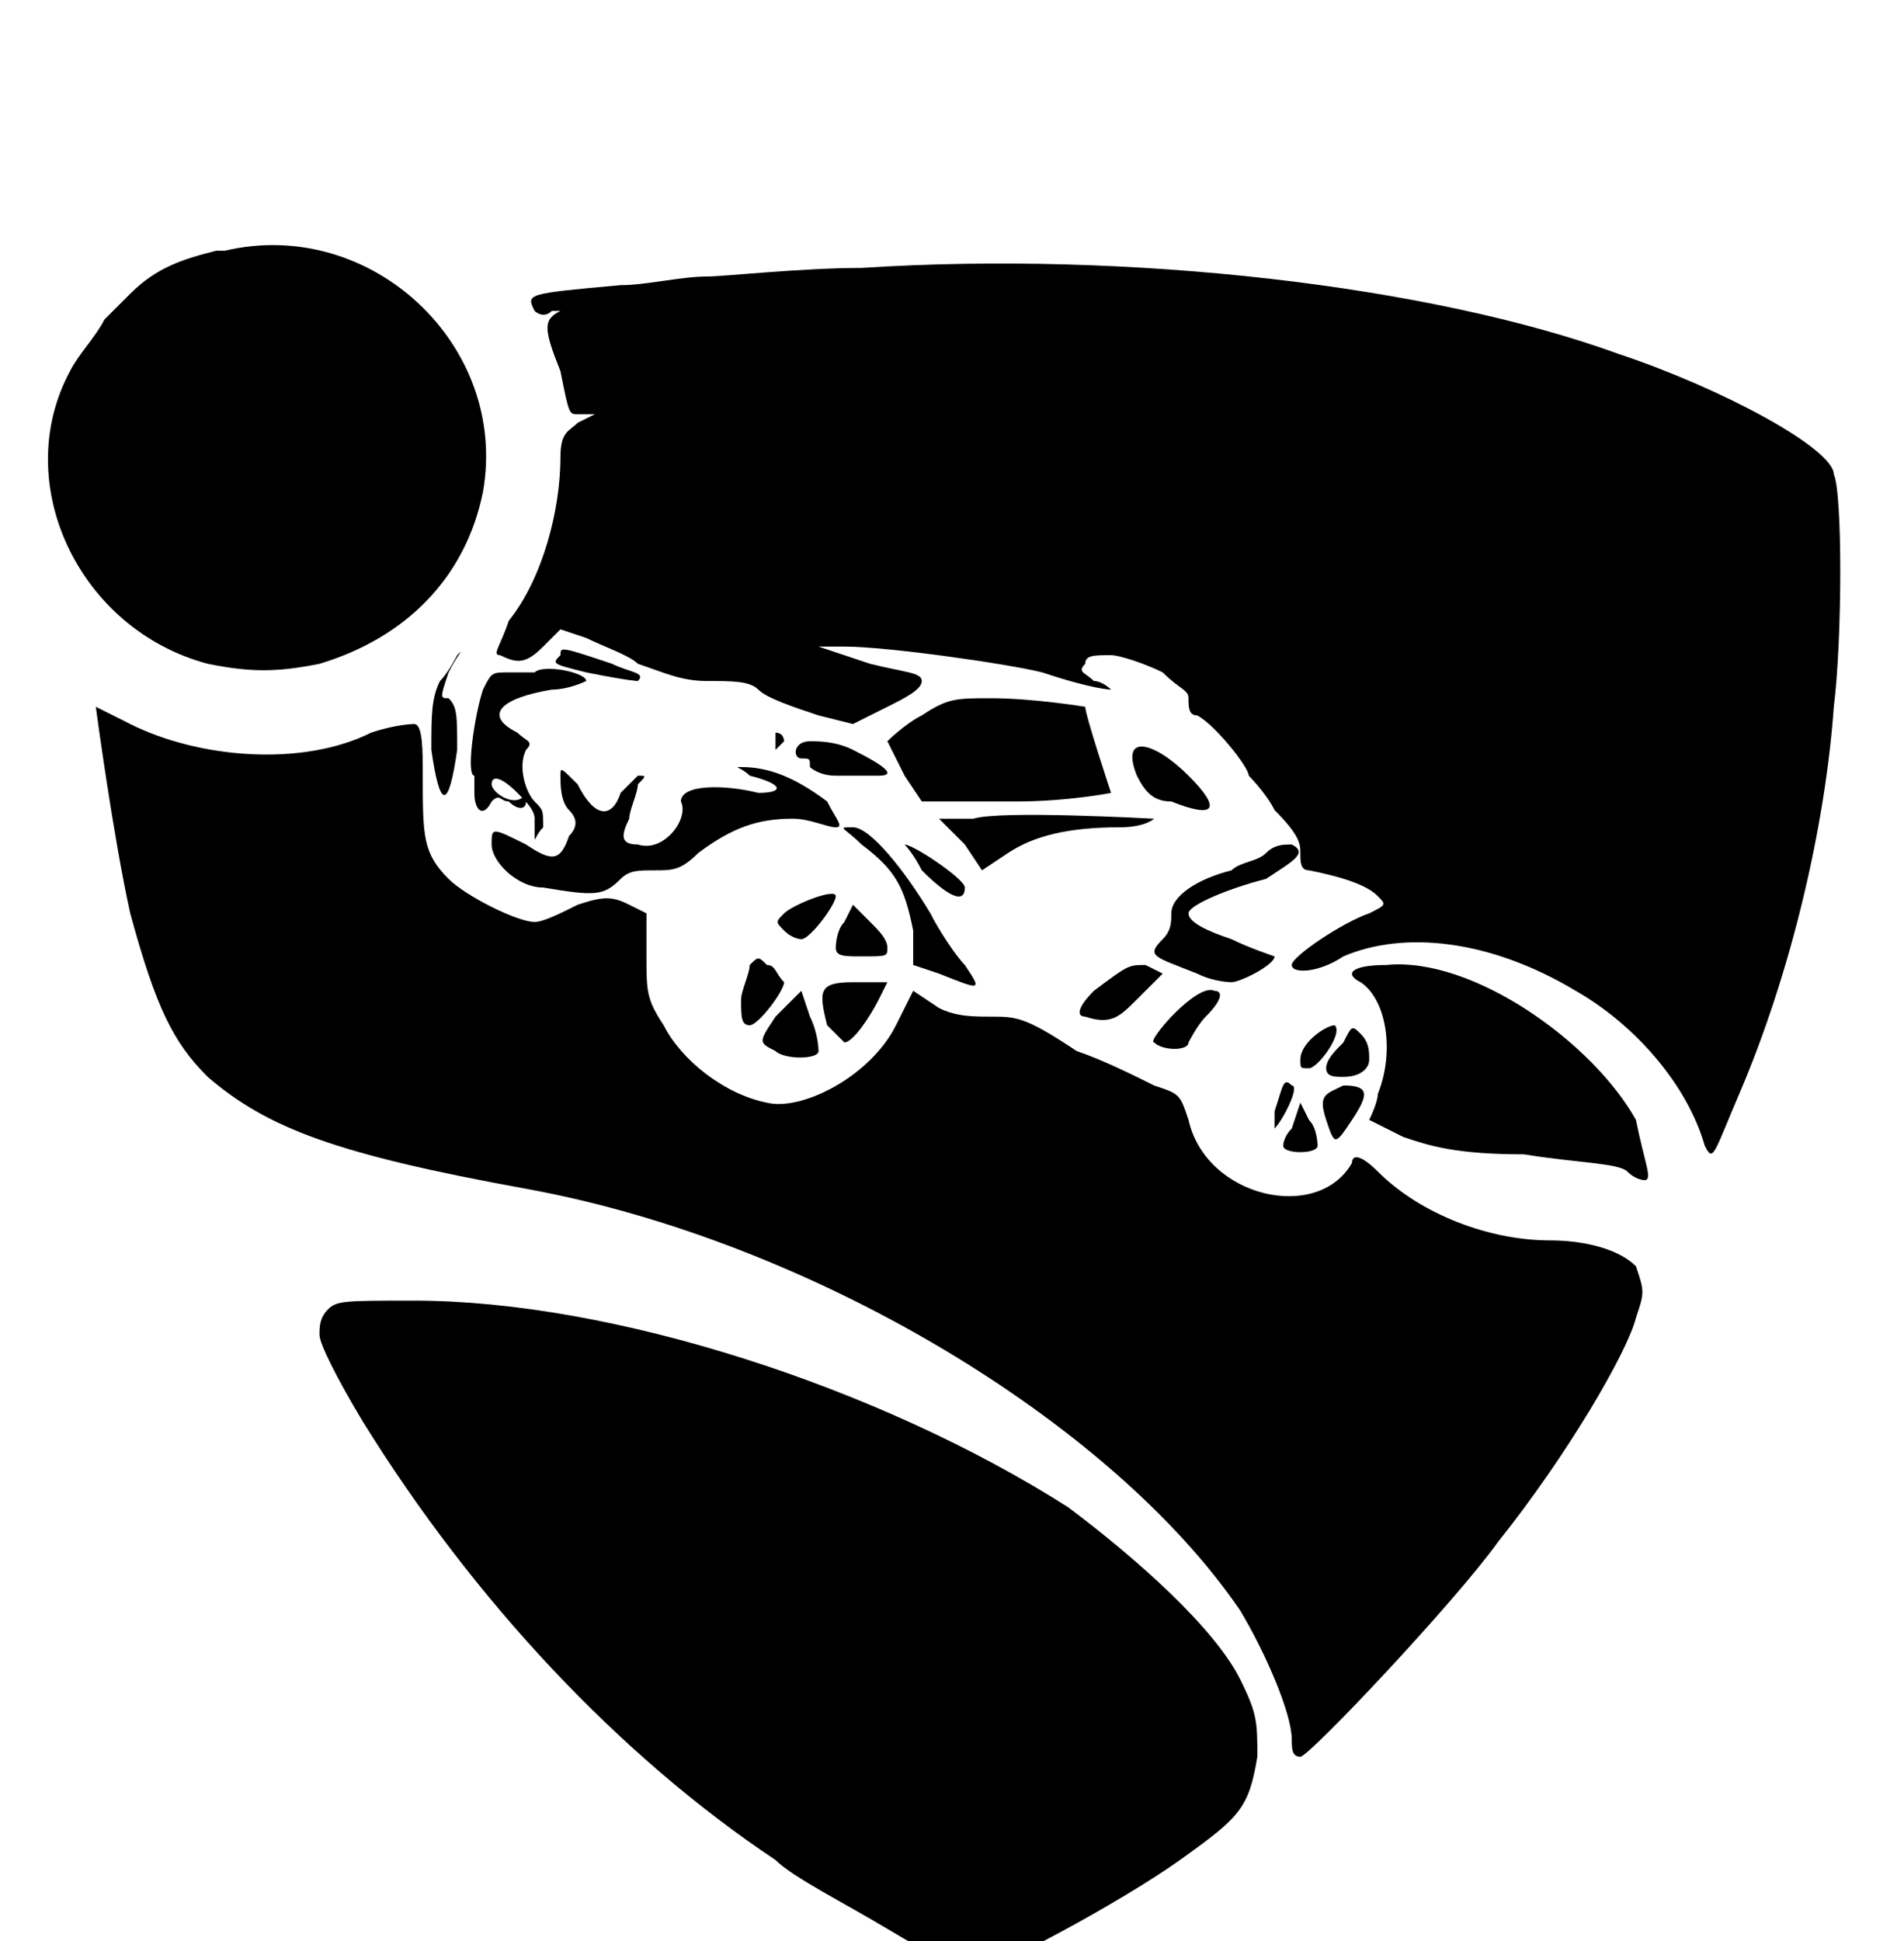 <svg xmlns="http://www.w3.org/2000/svg"
	  viewBox="0 -100 981 1000">
>
 <g>
  <g id="svg_1">
   <path id="svg_2" d="m594.63,436.983c4.433,4.434 17.731,4.434 17.731,0c0,0 4.434,-8.866 8.866,-13.3c8.866,-8.865 8.866,-13.299 4.433,-13.299c-8.865,-4.433 -35.465,26.599 -31.03,26.599z"/>
   <path id="svg_3" d="m665.559,459.149c-4.435,-4.435 -4.435,0 -8.867,13.298c0,8.867 0,8.867 0,8.867c4.432,-4.433 13.299,-22.165 8.867,-22.165z"/>
   <path id="svg_4" d="m665.559,335.022c-4.435,0 -8.867,0 -13.3,4.434s-13.299,4.434 -17.732,8.866c-17.731,4.433 -31.031,13.299 -31.031,22.165c0,4.434 0,8.866 -4.433,13.299c-8.866,8.867 -4.433,8.867 17.732,17.732c8.865,4.433 17.731,4.433 17.731,4.433c4.434,0 22.165,-8.865 22.165,-13.298c0,0 -13.299,-4.434 -22.165,-8.867c-13.299,-4.433 -22.165,-8.865 -22.165,-13.299c0,-4.433 22.165,-13.299 39.897,-17.732c13.301,-8.865 22.166,-13.299 13.301,-17.733z"/>
   <path id="svg_5" d="m563.598,410.385c-8.866,8.866 -8.866,13.299 -4.433,13.299c13.299,4.434 17.732,0 26.598,-8.865l13.3,-13.3l-8.866,-4.433c-8.867,0 -8.867,0 -26.599,13.299z"/>
   <path id="svg_6" d="m466.07,335.022c0,0 4.434,4.434 8.866,13.3c13.3,13.299 22.166,17.732 22.166,8.866c0.001,-4.433 -26.598,-22.166 -31.032,-22.166z"/>
   <path id="svg_7" d="m510.401,259.661c-17.732,0 -22.165,0 -35.465,8.866c-8.866,4.434 -17.731,13.3 -17.731,13.3s4.433,8.865 8.865,17.731l8.866,13.299l48.765,0c26.598,0 48.763,-4.433 48.763,-4.433s-13.299,-39.897 -13.299,-44.33c0,0.001 -26.599,-4.433 -48.764,-4.433z"/>
   <path id="svg_8" d="m585.763,299.559c4.434,8.866 8.867,13.299 17.732,13.299c22.165,8.867 26.599,4.434 8.866,-13.299c-17.731,-17.732 -35.464,-22.165 -26.598,0z"/>
   <path id="svg_9" d="m439.473,326.157c-8.866,0 -4.433,0 4.433,8.865c17.732,13.3 22.165,22.166 26.599,44.331l0,17.732l13.299,4.433c22.166,8.866 22.166,8.866 13.3,-4.433c-4.434,-4.433 -13.3,-17.732 -17.732,-26.599c-13.302,-22.164 -31.033,-44.329 -39.899,-44.329z"/>
   <path id="svg_10" d="m501.535,321.725l-17.732,0l13.3,13.298l8.866,13.3l13.298,-8.866c13.3,-8.866 31.032,-13.299 57.631,-13.299c13.299,0 17.732,-4.433 17.732,-4.433s-79.796,-4.434 -93.095,0z"/>
   <path id="svg_11" d="m244.419,299.559c0,0 0,4.434 0,8.866c0,8.866 4.433,13.3 8.866,4.433c4.433,-4.433 4.433,0 8.865,0c4.434,4.434 8.867,4.434 8.867,0c0,-4.433 0,-4.433 0,-4.433c-4.434,8.866 -17.732,0 -17.732,-4.433c0,-4.434 4.433,-4.434 13.299,4.433c4.434,4.433 8.866,8.866 8.866,13.3c0,4.433 0,8.865 0,8.865c0,4.433 0,0 4.433,-4.433c0,-8.866 0,-8.866 -4.433,-13.3c-4.433,-4.433 -8.866,-17.731 -4.433,-26.598c4.433,-4.433 0,-4.433 -4.434,-8.866c-17.732,-8.866 -8.866,-17.732 17.731,-22.165c8.867,0 17.732,-4.433 17.732,-4.433c0,-4.434 -22.165,-8.867 -26.598,-4.434c0,0 -4.433,0 -13.3,0c-8.865,0 -8.865,0 -13.299,8.866c-4.43,13.3 -8.864,44.332 -4.43,44.332z"/>
   <path id="svg_12" d="m1773.818,459.149c17.732,4.433 75.362,4.433 93.094,0l8.866,-4.435l0,-57.629c0,-31.031 0,-57.63 0,-62.063c0,-4.433 -4.433,0 -8.866,4.434c-4.433,4.434 -13.299,8.866 -22.165,8.866c-35.464,8.866 -66.496,0 -79.794,-31.031c-22.166,-35.464 4.433,-79.795 48.763,-79.795c17.732,0 39.897,8.866 48.764,13.3l8.866,4.433l0,-57.63c0,-44.331 0,-62.063 -4.434,-62.063c0,0 -22.164,-4.434 -39.897,-4.434c-44.329,0 -62.062,4.434 -93.093,17.732c-53.197,26.599 -84.229,79.796 -84.229,141.857c0,31.032 4.434,53.197 22.165,84.229c17.733,39.898 62.064,70.93 101.96,84.229z"/>
   <path id="svg_13" d="m1432.475,459.149c39.897,8.865 84.229,4.433 119.692,-17.732c124.125,-70.93 106.394,-252.685 -26.599,-301.447c-17.732,-8.867 -31.031,-8.867 -53.196,-8.867c-17.732,0 -35.465,0 -44.33,4.434c-93.094,26.599 -146.291,124.125 -110.826,217.219c17.732,53.195 62.062,93.094 115.259,106.393zm-17.733,-186.188c13.3,-31.032 57.629,-44.33 84.228,-22.165c22.166,17.731 22.166,22.165 22.166,48.763c0,17.732 0,22.166 -8.866,35.464c0,0 -8.866,8.867 -17.732,13.3c-48.765,22.164 -101.961,-26.598 -79.796,-75.362z"/>
   <path id="svg_14" d="m399.575,441.417c4.434,4.433 22.165,4.433 22.165,0c0,0 0,-8.867 -4.433,-17.733l-4.434,-13.299l-13.299,13.299c-8.865,13.299 -8.865,13.299 0.001,17.733z"/>
   <polygon id="svg_15" points="2500.838,219.764 2500.838,339.456 2500.838,454.715 2558.468,454.715 2611.664,454.715 2611.664,339.456 2611.664,219.764 2638.263,219.764 2669.294,219.764 2669.294,179.867 2669.294,139.97 2558.468,139.97 2447.642,139.97 2447.642,179.867 2447.642,219.764 2474.239,219.764 "/>
   <path id="svg_16" d="m328.646,335.022c-8.866,0 -8.866,-4.433 -4.433,-13.298c0,-4.434 4.433,-13.3 4.433,-17.732c4.433,-4.434 4.433,-4.434 0,-4.434c0,0 -4.433,4.434 -8.866,8.866c-4.433,13.3 -13.299,13.3 -22.165,-4.433c-8.866,-8.866 -8.866,-8.866 -8.866,-4.434c0,4.434 0,13.299 4.434,17.732c4.433,4.434 4.433,8.866 0,13.299c-4.434,13.3 -8.867,13.3 -22.165,4.433c-17.732,-8.865 -17.732,-8.865 -17.732,0c0,8.867 13.299,22.166 26.598,22.166c26.599,4.433 31.032,4.433 39.897,-4.434c4.434,-4.433 8.866,-4.433 17.732,-4.433s13.299,0 22.166,-8.866c17.731,-13.299 31.03,-17.731 48.763,-17.731c8.866,0 17.731,4.433 22.165,4.433s0,-4.433 -4.434,-13.3c-17.731,-13.299 -31.03,-17.731 -44.33,-17.731c-4.433,0 0,0 4.434,4.433c17.731,4.434 17.731,8.866 4.433,8.866c-17.732,-4.433 -39.897,-4.433 -39.897,4.433c4.431,8.868 -8.867,26.599 -22.167,22.165z"/>
   <path id="svg_17" d="m683.291,476.881c4.433,13.299 4.433,13.299 13.298,0c8.866,-13.299 8.866,-17.731 -4.433,-17.731c-8.865,4.432 -13.3,4.432 -8.865,17.731z"/>
   <path id="svg_18" d="m705.455,445.85c0,-4.433 0,-8.866 -4.433,-13.3c-4.434,-4.433 -4.434,-4.433 -8.866,4.434c-4.433,4.434 -8.866,8.866 -8.866,13.299s4.434,4.433 8.866,4.433c8.866,-0.001 13.299,-4.434 13.299,-8.866z"/>
   <path id="svg_19" d="m669.991,445.85c0,4.433 0,4.433 4.433,4.433s17.732,-17.732 13.3,-22.165c-4.433,-0.001 -17.733,8.865 -17.733,17.732z"/>
   <path id="svg_20" d="m399.575,286.26l4.434,-4.433c0,0 0,-4.434 -4.434,-4.434c0,0.001 0,0.001 0,8.867l0,0z"/>
   <path id="svg_21" d="m665.559,481.314c-4.435,4.433 -4.435,8.865 -4.435,8.865c0,4.433 17.732,4.433 17.732,0c0,0 0,-8.865 -4.433,-13.299l-4.433,-8.866l-4.431,13.3z"/>
   <path id="svg_22" d="m1494.537,716.266l-57.63,0l-57.629,0l0,-17.732l0,-17.732l48.764,0l48.763,0l0,-39.897l0,-39.896l-48.763,0l-48.764,0l0,-17.732l0,-17.732l57.629,0c31.031,0 57.63,0 62.063,-4.434c4.434,0 4.434,-13.299 4.434,-44.33l0,-39.897l-110.826,0l-110.826,0l0,159.589l0,159.59l115.259,0l115.26,0l0,-39.896l-17.734,-39.901z"/>
   <path id="svg_23" d="m1964.439,609.872l0,39.897l0,39.897l22.166,0c26.598,0 31.031,4.434 13.299,17.731c-22.166,17.732 -53.196,13.3 -75.361,-4.433c-17.732,-17.732 -22.166,-35.464 -22.166,-57.629c0,-44.33 26.599,-70.929 70.929,-70.929c22.165,0 31.031,4.433 48.764,17.731c4.433,4.433 8.866,4.433 39.897,-31.031c17.732,-17.732 35.464,-35.465 35.464,-35.465c0,-4.433 -31.03,-26.598 -48.763,-35.464c-35.465,-17.732 -93.095,-26.598 -128.56,-13.299c-57.629,17.731 -101.96,62.063 -115.258,115.259c-8.867,22.165 -8.867,62.063 0,88.661c17.731,57.63 62.062,101.96 115.258,115.259c22.167,4.434 66.497,4.434 88.661,0c39.898,-8.865 75.362,-35.464 93.094,-70.929c13.3,-26.598 17.732,-48.763 17.732,-84.228l0,-31.031l-75.361,0l-79.795,0l0,0.003z"/>
   <path id="svg_24" d="m1716.189,476.881l-53.196,0l-53.197,0l-53.196,155.156c-31.031,84.229 -53.197,159.59 -53.197,159.59l0,0c0,0 22.166,4.433 53.197,4.433l53.196,0l4.433,-13.298c0,-4.435 4.434,-17.732 4.434,-22.166l0,-13.299l44.33,0l44.33,0l4.434,22.165l4.434,22.165l53.196,0c31.03,0 53.196,0 53.196,0s-22.166,-70.929 -53.196,-159.59l-53.198,-155.156zm-53.196,190.621c-13.3,0 -17.732,0 -17.732,-4.434c0,-4.433 17.732,-75.361 17.732,-79.794c0,0 17.731,75.361 17.731,79.794c0.001,4.434 -4.432,4.434 -17.731,4.434z"/>
   <path id="svg_25" d="m1246.287,716.266l-57.63,0l-57.63,0l0,-115.259l0,-115.26l-53.196,0l-53.196,0l0,155.156c0,84.228 0,159.59 0,159.59s39.897,4.433 115.259,0l110.826,0l0,-39.897l-4.433,-44.33z"/>
   <path id="svg_26" d="m1299.483,441.417c-31.032,-48.764 -70.929,-106.395 -66.496,-110.827c0,0 8.867,-4.433 13.3,-8.865c26.598,-13.3 44.33,-48.764 44.33,-88.661c0,-44.331 -31.031,-84.229 -75.362,-93.094c-13.299,-4.434 -190.62,-4.434 -195.054,0c0,0 0,70.929 -4.433,159.589l0,159.591l53.196,0l53.196,0l0,-53.198c0,-44.33 0,-48.763 4.433,-44.33c0,4.434 17.732,26.599 31.032,53.197l26.598,44.331l57.631,0c31.03,0 57.629,0 57.629,0s4.433,-13.3 0,-17.733zm-132.992,-155.157c-4.433,4.433 -17.731,4.433 -26.598,4.433l-17.732,0l0,-35.464l0,-35.465l17.732,0c17.732,0 26.598,4.433 35.464,13.3c13.3,17.732 8.867,44.33 -8.866,53.196z"/>
   <polygon id="svg_27" points="2669.294,756.162 2669.294,716.266 2611.664,716.266 2554.035,711.832 2554.035,698.533 2554.035,680.801 2598.365,680.801 2647.129,680.801 2647.129,640.903 2647.129,596.572 2598.365,596.572 2554.035,596.572 2554.035,578.841 2554.035,565.542 2611.664,561.108 2669.294,561.108 2669.294,521.211 2669.294,476.881 2558.468,476.881 2443.209,476.881 2443.209,636.47 2443.209,796.06 2558.468,796.06 2669.294,796.06 "/>
   <path id="svg_28" d="m2181.659,450.282c0,0 -26.599,-39.896 -53.196,-79.795c-26.6,-39.897 -48.764,-75.361 -48.764,-75.361s22.164,-35.465 48.764,-75.362c26.598,-39.896 48.764,-75.361 53.196,-79.794c0,0 0,-4.434 -4.433,-4.434c-4.434,0 -31.032,0 -57.631,0l-53.195,0l-31.031,53.196l-31.032,48.764l0,-48.764l0,-48.763l-53.196,0c-53.196,0 -53.196,0 -53.196,8.865c0,4.433 0,75.361 0,159.59l0,0l0,150.725l53.196,0l53.196,0l0,-53.198l0,-53.196l8.866,8.866c4.434,4.434 17.732,31.032 31.031,53.197l26.599,39.896l53.196,0c48.764,0.001 62.063,0.001 57.63,-4.432z"/>
   <path id="svg_29" d="m834.014,82.339c-97.526,-35.464 -252.684,-53.196 -390.108,-44.33c-31.031,0 -70.929,4.434 -79.794,4.434c-13.3,0 -31.032,4.433 -44.331,4.433c-48.763,4.434 -48.763,4.434 -44.33,13.299c0,0 4.433,4.434 8.865,0c4.434,0 4.434,0 4.434,0c-8.866,4.434 -8.866,8.867 0,31.032c4.434,22.165 4.434,22.165 8.866,22.165l8.866,0l-8.866,4.433c-4.433,4.434 -8.866,4.434 -8.866,17.732c0,26.599 -8.866,62.063 -26.599,84.228c-4.433,13.3 -8.865,17.732 -4.433,17.732c8.866,4.433 13.3,4.433 22.165,-4.433l8.866,-8.867l13.299,4.435c8.867,4.433 22.166,8.865 26.599,13.298c13.3,4.434 22.165,8.867 35.465,8.867c13.299,0 22.165,0 26.598,4.433c4.434,4.433 17.732,8.866 31.031,13.299l17.732,4.434l17.732,-8.866c8.865,-4.434 17.731,-8.866 17.731,-13.299c0,-4.434 -8.866,-4.434 -26.598,-8.867l-26.599,-8.865l13.3,0c22.165,0 84.227,8.865 101.959,13.299c26.599,8.866 35.465,8.866 35.465,8.866s-4.434,-4.433 -8.866,-4.433c-4.433,-4.434 -8.866,-4.434 -4.433,-8.867c0,-4.433 4.433,-4.433 13.299,-4.433c4.434,0 17.731,4.433 26.599,8.866c8.865,8.866 13.299,8.866 13.299,13.299c0,4.434 0,8.866 4.434,8.866c8.865,4.434 26.598,26.599 26.598,31.031c0,0 8.866,8.866 13.299,17.732c13.3,13.299 13.3,17.731 13.3,22.165s0,8.866 4.433,8.866c22.165,4.433 31.031,8.866 35.465,13.299c4.433,4.434 4.433,4.434 -4.434,8.866c-13.299,4.434 -39.896,22.166 -39.896,26.599s13.298,4.433 26.598,-4.433c31.031,-13.3 75.361,-8.867 119.692,17.731c31.03,17.732 57.63,48.765 66.495,79.795l0,0c4.434,8.866 4.434,4.433 17.732,-26.598c26.599,-62.063 44.33,-137.425 48.764,-199.487c4.433,-35.464 4.433,-110.827 0,-119.692c-0.001,-13.3 -57.631,-44.332 -110.827,-62.064z"/>
   <polygon id="svg_30" points="2199.392,139.97 2199.392,299.559 2199.392,454.715 2310.218,454.715 2421.043,454.715 2421.043,414.818 2421.043,370.487 2363.414,370.487 2305.784,370.487 2305.784,352.755 2305.784,335.022 2350.114,335.022 2398.878,335.022 2398.878,295.126 2398.878,255.229 2350.114,255.229 2305.784,255.229 2301.352,237.496 2301.352,219.764 2363.414,219.764 2421.043,219.764 2421.043,179.867 2421.043,139.97 2310.218,139.97 "/>
   <path id="svg_31" d="m2421.043,476.881l-53.196,0l-53.196,0l0,97.527c0,70.929 -4.433,97.526 -4.433,101.96c-13.3,22.165 -44.331,22.165 -57.63,0c-4.434,-4.434 -4.434,-35.465 -4.434,-101.96l0,-97.527l-53.197,0l-53.195,0l0,110.826l0,110.826l8.866,22.165c17.732,39.897 48.764,66.496 84.228,75.361c22.165,8.867 62.063,8.867 88.661,0c48.763,-13.298 84.228,-57.629 97.526,-106.393c4.434,-13.299 4.434,-48.764 4.434,-115.259l-4.434,-97.526z"/>
   <path id="svg_32" d="m448.339,374.921l-8.866,-8.866l-4.433,8.866c-4.434,4.433 -4.434,13.299 -4.434,13.299c0,4.434 4.434,4.434 13.299,4.434c13.3,0 13.3,0 13.3,-4.434s-4.433,-8.866 -8.866,-13.299z"/>
   <path id="svg_33" d="m315.348,241.929c-26.599,-8.865 -26.599,-8.865 -26.599,-4.433c-4.434,4.433 -4.434,4.433 13.299,8.866c22.166,4.434 26.599,4.434 26.599,4.434c4.432,-4.434 -4.433,-4.434 -13.299,-8.867z"/>
   <path id="svg_34" d="m439.473,286.26c-8.866,-4.433 -17.732,-4.433 -22.165,-4.433c-8.866,0 -8.866,8.865 -4.434,8.865c4.434,0 4.434,0 4.434,4.434c0,0 4.433,4.433 13.299,4.433s17.732,0 22.166,0c8.865,0 4.432,-4.433 -13.3,-13.299z"/>
   <path id="svg_35" d="m395.143,397.086c-4.434,-4.433 -4.434,-4.433 -8.866,0c0,4.433 -4.434,13.299 -4.434,17.732c0,8.865 0,13.299 4.434,13.299c4.433,0 17.731,-17.732 17.731,-22.166c-4.433,-4.432 -4.433,-8.865 -8.865,-8.865z"/>
   <path id="svg_36" d="m404.008,370.487c-4.433,4.434 -4.433,4.434 0,8.866c4.434,4.433 8.866,4.433 8.866,4.433c4.434,0 17.732,-17.731 17.732,-22.165c0,-4.433 -22.165,4.434 -26.598,8.866z"/>
   <path id="svg_37" d="m714.321,397.086c-17.732,0 -22.165,4.433 -13.299,8.865c13.299,8.867 17.732,35.466 8.866,57.631c0,4.433 -4.434,13.299 -4.434,13.299s8.866,4.434 17.732,8.866c13.3,4.433 26.598,8.865 62.063,8.865c26.599,4.434 48.764,4.434 53.196,8.866c4.433,4.434 8.866,4.434 8.866,4.434c4.434,0 0,-8.866 -4.434,-31.031c-22.162,-39.898 -84.225,-84.228 -128.556,-79.795z"/>
   <path id="svg_38" d="m435.04,436.983c4.433,0 13.299,-13.3 17.732,-22.165l4.433,-8.867l-17.732,0c-17.732,0 -17.732,4.435 -13.3,22.166c4.433,4.433 8.867,8.866 8.867,8.866z"/>
   <path id="svg_39" d="m798.549,538.943c-31.031,0 -66.495,-13.3 -88.66,-35.465c-8.866,-8.866 -13.3,-8.866 -13.3,-4.433c-17.732,31.031 -75.361,17.732 -84.228,-22.165c-4.434,-13.299 -4.434,-13.299 -17.731,-17.731c-8.867,-4.435 -26.599,-13.3 -39.898,-17.732c-26.598,-17.733 -31.03,-17.733 -44.33,-17.733c-8.866,0 -17.732,0 -26.599,-4.433l-13.299,-8.866l-8.866,17.732c-13.299,26.598 -48.764,44.33 -66.495,39.897c-22.166,-4.433 -44.331,-22.165 -53.196,-39.897c-8.867,-13.299 -8.867,-17.732 -8.867,-35.464l0,-22.166l-8.865,-4.433c-8.866,-4.434 -13.3,-4.434 -26.599,0c-8.866,4.433 -17.732,8.866 -22.165,8.866c-8.866,0 -35.465,-13.3 -44.331,-22.166c-13.299,-13.299 -13.299,-22.165 -13.299,-53.196c0,-13.299 0,-26.598 -4.434,-26.598c0,0 -8.865,0 -22.165,4.433c-35.464,17.732 -88.66,13.299 -124.125,-4.433c-8.866,-4.434 -17.732,-8.866 -17.732,-8.866s8.866,66.495 17.732,106.393c13.3,48.764 22.165,66.496 39.897,84.228c31.031,26.6 66.496,39.897 164.023,57.63c146.29,26.599 301.446,119.692 367.942,217.22c13.299,22.165 26.599,53.197 26.599,66.495l0,0c0,4.434 0,8.866 4.433,8.866s79.794,-79.795 101.96,-110.825c35.464,-44.331 66.495,-97.527 70.928,-115.26c4.434,-13.299 4.434,-13.299 0,-26.598c-8.865,-8.867 -26.598,-13.3 -44.33,-13.3z"/>
   <path id="svg_40" d="m550.299,676.368c-97.526,-62.063 -234.951,-106.394 -336.912,-106.394c-35.464,0 -39.896,0 -44.33,4.434c-4.433,4.433 -4.433,8.866 -4.433,13.299s8.866,22.165 22.165,44.33c57.63,93.094 132.991,172.889 212.786,226.086c8.866,8.865 35.465,22.165 57.63,35.464s39.897,22.165 44.33,22.165c8.866,0 75.362,-35.464 106.393,-57.629c31.032,-22.165 35.465,-26.599 39.898,-53.197c0,-17.731 0,-22.165 -8.866,-39.896c-13.3,-26.599 -53.197,-62.064 -88.661,-88.662z"/>
   <path id="svg_41" d="m235.553,237.496c0,0 -4.434,8.866 -8.866,13.3c-4.434,8.865 -4.434,17.731 -4.434,35.464c4.434,31.031 8.866,31.031 13.3,0c0,-17.732 0,-22.165 -4.434,-26.599c-4.433,0 -4.433,0 0,-13.299c4.434,-8.866 8.866,-13.299 4.434,-8.866z"/>
   <path id="svg_42" d="m106.994,241.929l0,0c22.165,4.434 35.464,4.434 57.63,0c44.33,-13.298 75.361,-44.33 84.228,-88.661c13.299,-75.361 -57.629,-141.857 -132.991,-124.125l-4.433,0c-17.732,4.434 -31.031,8.866 -44.331,22.166l0,0l-13.299,13.299c-4.434,8.866 -13.299,17.731 -17.732,26.599c-31.032,57.628 4.433,132.989 70.928,150.722z"/>
  </g>
 </g>
</svg>
